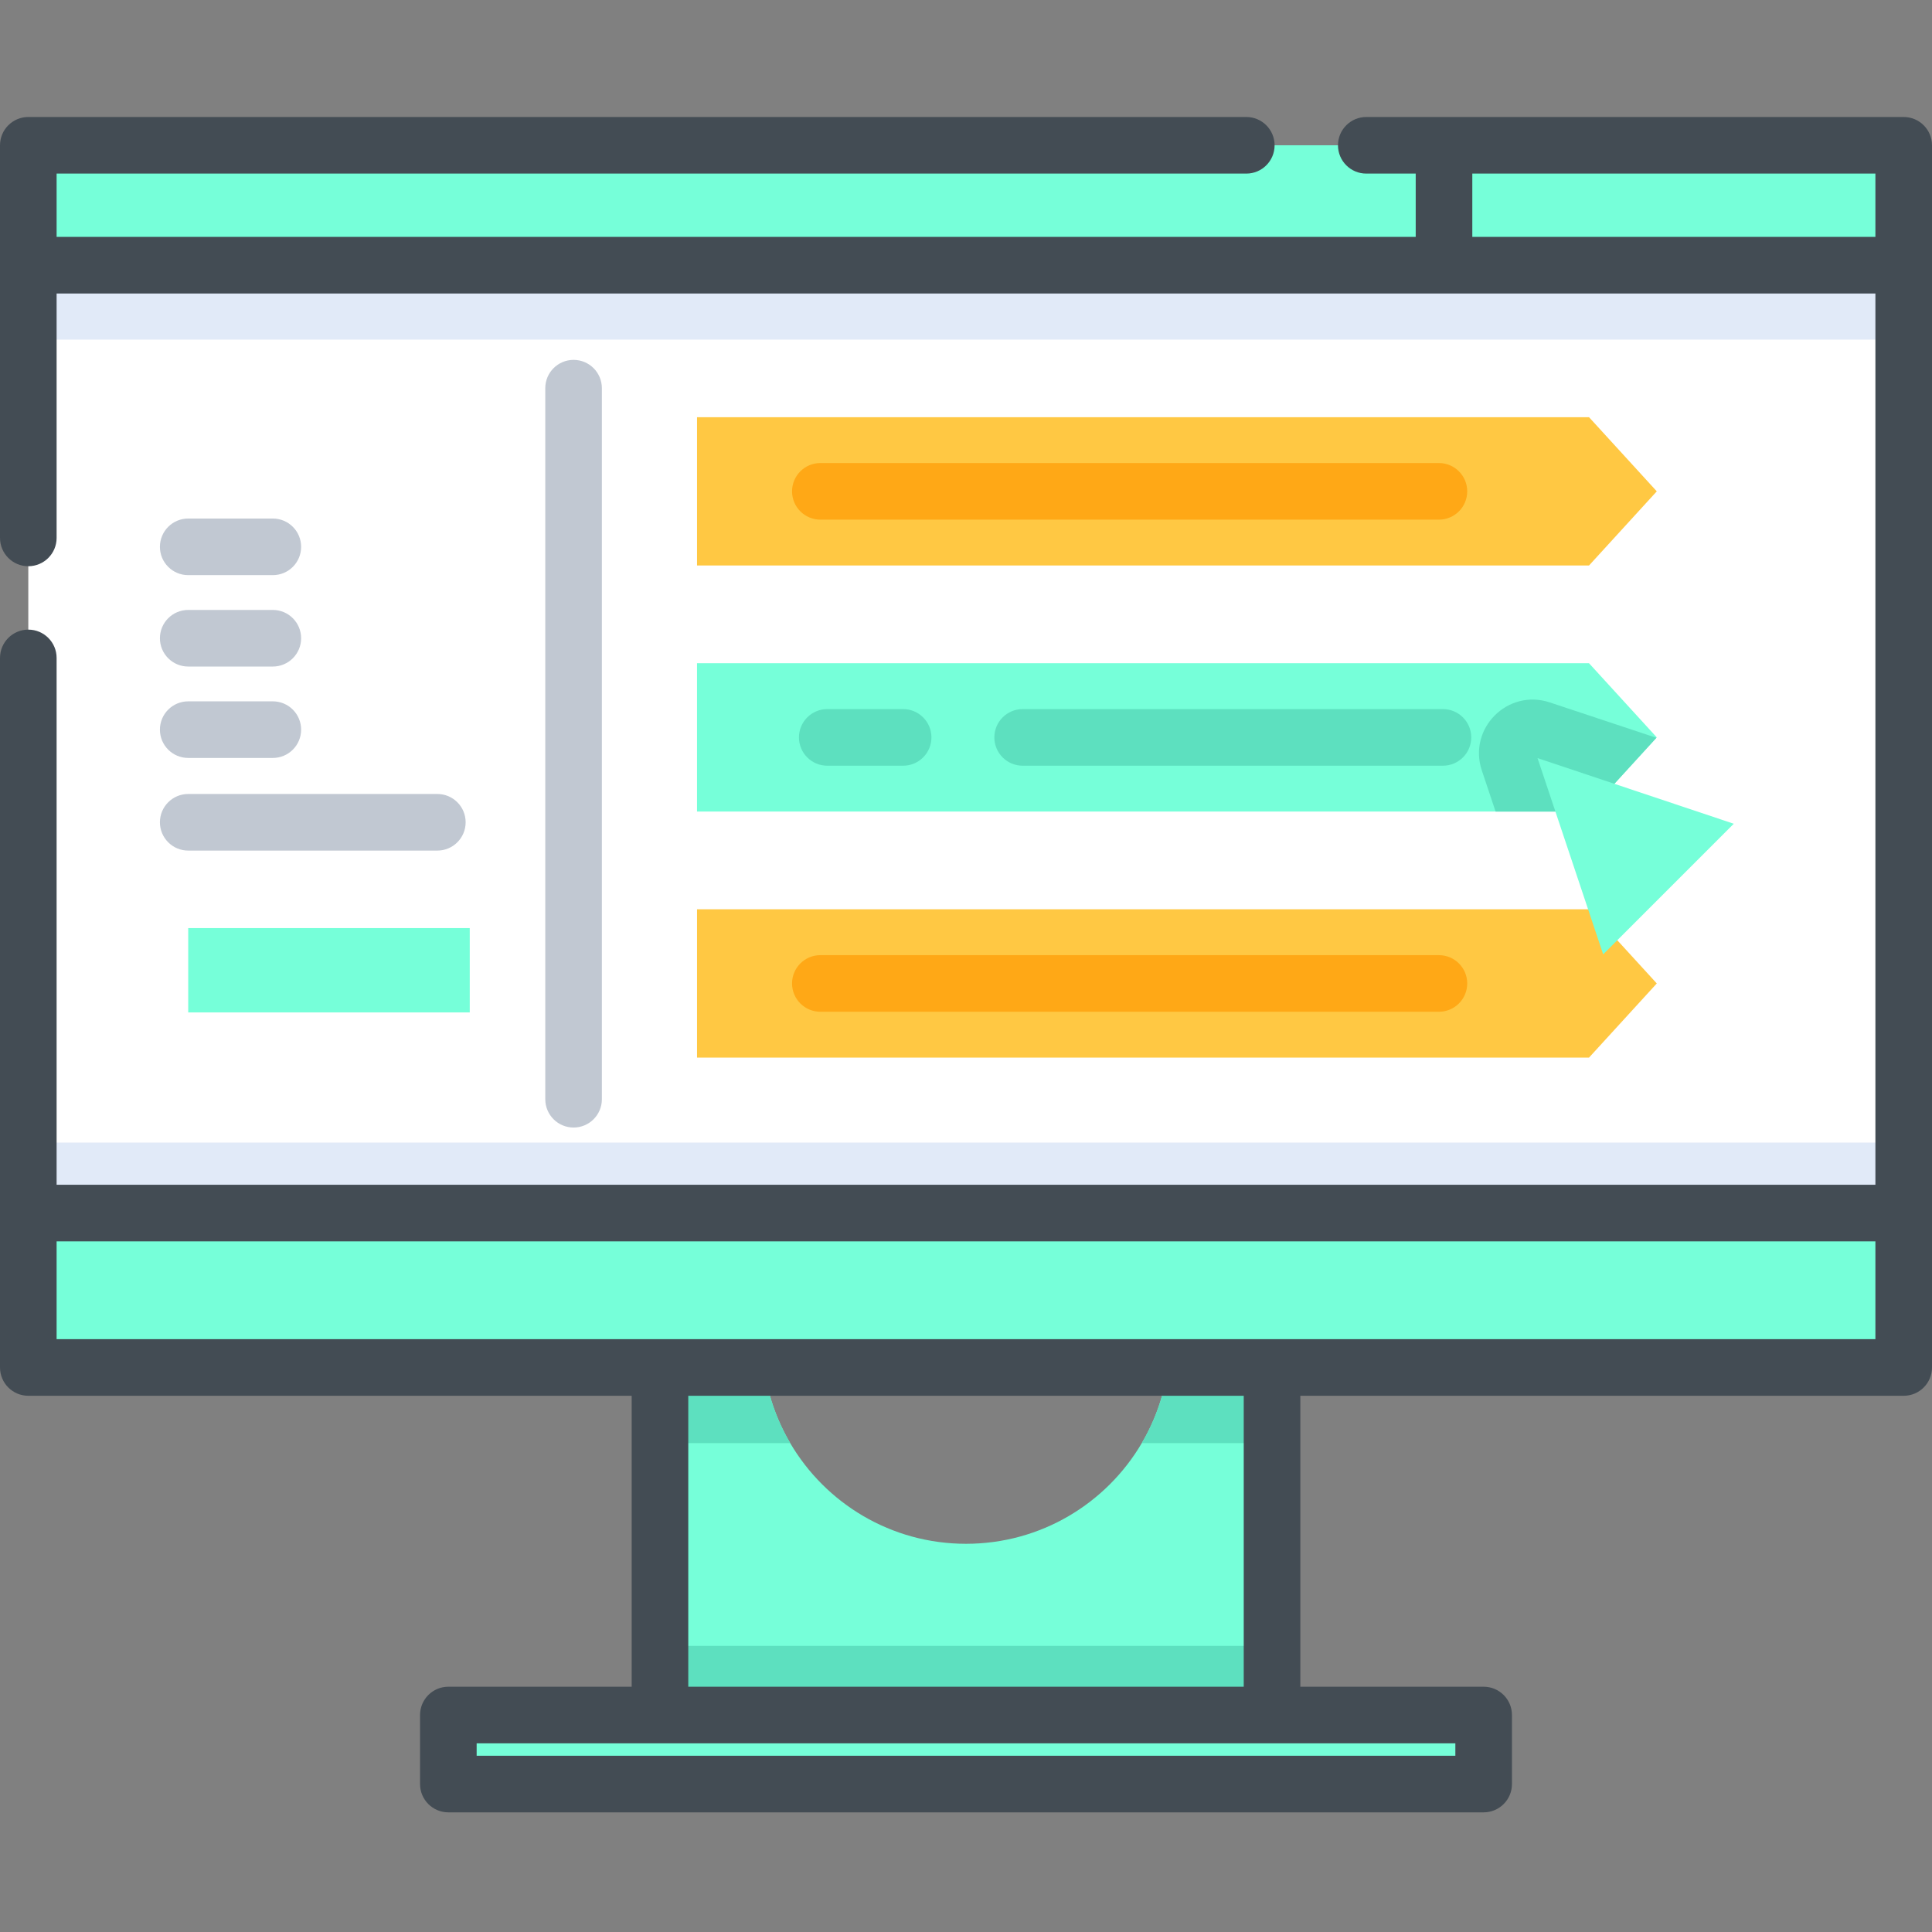 <svg height="512pt" viewBox="0 -31 512 512" width="512pt" xmlns="http://www.w3.org/2000/svg"><rect x="0" y="-31" width="512" height="512" fill="#808080" stroke="none"/><path d="m337.102 323.941v110.027h-162.203v-110.027h27.09v.168c0 9.969 2.711 19.32 7.434 27.34 9.379 15.961 26.727 26.672 46.578 26.672s37.199-10.711 46.578-26.672c4.723-8.02 7.434-17.371 7.434-27.34v-.168zm0 0" fill="#76ffd9"/><path d="m174.898 405.172h162.203v28.797h-162.203zm0 0" fill="#5de0bf"/><path d="m201.988 324.109c0 9.969 2.711 19.32 7.434 27.34h-34.523v-27.508h27.09zm0 0" fill="#5de0bf"/><path d="m337.102 323.941v27.508h-34.523c4.723-8.02 7.434-17.371 7.434-27.34v-.168zm0 0" fill="#5de0bf"/><path d="m7.5 7.5h497v323.891h-497zm0 0" fill="#fff"/><path d="m7.5 271.797h497v59.594h-497zm0 0" fill="#e1eaf8"/><path d="m7.5 7.5h497v51.504h-497zm0 0" fill="#e1eaf8"/><path d="m7.5 7.5h497v31.781h-497zm0 0" fill="#76ffd9"/><path d="m7.5 290.473h497v40.918h-497zm0 0" fill="#76ffd9"/><path d="m118.816 423.496h274.367v18.293h-274.367zm0 0" fill="#76ffd9"/><path d="m504.5.004h-121.719c-.039 0-.07-.004-.105-.004-.039 0-.074.004-.109.004h-20.488c-4.141 0-7.5 3.359-7.5 7.5 0 4.145 3.359 7.5 7.5 7.5h13.098v16.773h-360.176v-16.773h315.281c4.141 0 7.5-3.355 7.5-7.5 0-4.141-3.359-7.5-7.5-7.5h-322.781c-4.141 0-7.5 3.359-7.5 7.5v104.051c0 4.141 3.359 7.5 7.5 7.5s7.5-3.359 7.5-7.5v-64.777h482v236.195h-482v-139.617c0-4.141-3.359-7.5-7.5-7.5s-7.5 3.359-7.5 7.5v188.039c0 4.141 3.359 7.5 7.5 7.5h159.898v77.102h-48.582c-4.141 0-7.5 3.359-7.5 7.5v18.293c0 4.145 3.359 7.5 7.5 7.5h274.367c4.141 0 7.5-3.355 7.5-7.5v-18.293c0-4.141-3.359-7.5-7.5-7.5h-48.582v-77.102h159.898c4.141 0 7.5-3.359 7.5-7.5v-323.891c0-4.141-3.359-7.5-7.5-7.5zm-118.816 430.992v3.293h-259.367v-3.293zm-56.082-92.102v77.102h-147.203v-77.102zm167.398-15h-482v-25.922h482zm0-292.117h-106.824v-16.773h106.824zm0 0" fill="#434c54"/><path d="m49.879 214.953h74.609v22.352h-74.609zm0 0" fill="#76ffd9"/><path d="m421.105 118.863h-236.383v-39.305h236.383l17.961 19.652zm0 0" fill="#ffc843"/><path d="m439.062 164.414-.102.113-17.855 19.547h-236.387v-39.309h236.387zm0 0" fill="#76ffd9"/><path d="m438.961 164.527-17.855 19.547h-24.758l-3.648-10.902c-3.727-11.141 6.875-21.742 18.02-18.023zm0 0" fill="#5de0bf"/><path d="m421.105 249.277h-236.383v-39.305h236.383l17.961 19.652zm0 0" fill="#ffc843"/><path d="m459.469 187.301-52.008-17.395 17.395 52.008zm0 0" fill="#76ffd9"/><g fill="#c1c8d2"><path d="m49.879 169.863h22.422c4.145 0 7.5-3.359 7.5-7.5 0-4.145-3.355-7.5-7.5-7.5h-22.422c-4.145 0-7.5 3.355-7.5 7.5 0 4.141 3.355 7.5 7.5 7.5zm0 0"/><path d="m49.879 194.414h66.02c4.145 0 7.5-3.359 7.5-7.5 0-4.145-3.355-7.5-7.5-7.5h-66.02c-4.145 0-7.5 3.355-7.5 7.5 0 4.141 3.355 7.5 7.5 7.5zm0 0"/><path d="m49.879 145.641h22.422c4.145 0 7.5-3.359 7.5-7.5s-3.355-7.5-7.5-7.5h-22.422c-4.145 0-7.5 3.359-7.5 7.5s3.355 7.5 7.5 7.5zm0 0"/><path d="m49.879 121.418h22.422c4.145 0 7.5-3.355 7.5-7.5 0-4.141-3.355-7.5-7.5-7.5h-22.422c-4.145 0-7.5 3.359-7.5 7.5 0 4.145 3.355 7.5 7.5 7.5zm0 0"/></g><path d="m239.34 156.918h-20.109c-4.141 0-7.5 3.359-7.5 7.5s3.359 7.5 7.5 7.5h20.109c4.141 0 7.5-3.359 7.5-7.5s-3.359-7.5-7.5-7.5zm0 0" fill="#5de0bf"/><path d="m382.395 156.918h-111.383c-4.145 0-7.5 3.359-7.5 7.5s3.355 7.5 7.5 7.5h111.383c4.141 0 7.5-3.359 7.5-7.5s-3.359-7.5-7.5-7.5zm0 0" fill="#5de0bf"/><path d="m381.328 91.711h-163.926c-4.141 0-7.5 3.359-7.5 7.5 0 4.145 3.359 7.5 7.5 7.5h163.926c4.141 0 7.5-3.355 7.5-7.5 0-4.141-3.359-7.5-7.5-7.5zm0 0" fill="#ffa816"/><path d="m381.328 222.125h-163.926c-4.141 0-7.5 3.355-7.5 7.5 0 4.141 3.359 7.5 7.5 7.5h163.926c4.141 0 7.5-3.359 7.5-7.5 0-4.145-3.359-7.5-7.5-7.5zm0 0" fill="#ffa816"/><path d="m144.504 71.871v188.438c0 4.141 3.359 7.5 7.5 7.5s7.5-3.359 7.5-7.5v-188.438c0-4.141-3.359-7.5-7.5-7.5s-7.5 3.355-7.5 7.5zm0 0" fill="#c1c8d2"/></svg>